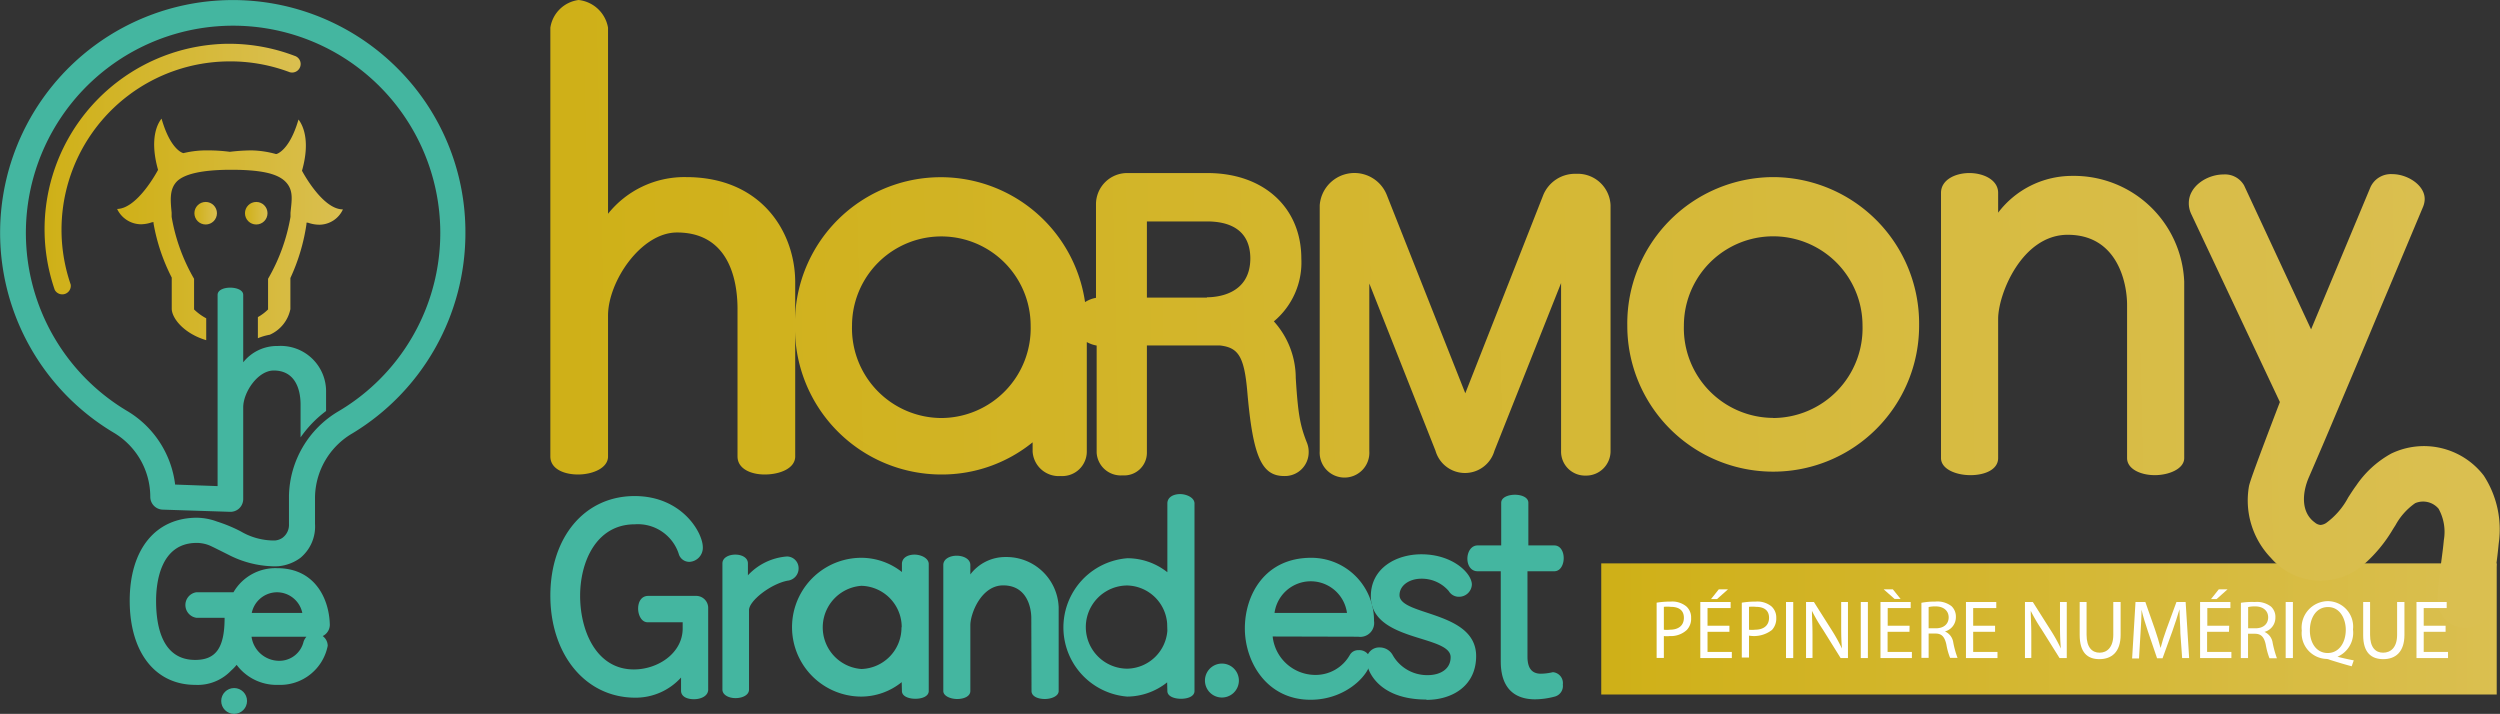 <svg xmlns="http://www.w3.org/2000/svg" xmlns:xlink="http://www.w3.org/1999/xlink" viewBox="0 0 228.4 65.22"><rect x="0" y="0" width="228.4" height="65.22" fill="#333333" stroke="none"/><defs><style>.cls-1{fill:url(#linear-gradient);}.cls-2{fill:#44b6a0;}.cls-3{fill:url(#linear-gradient-2);}.cls-4{fill:url(#linear-gradient-3);}.cls-5{fill:url(#linear-gradient-4);}.cls-6{fill:url(#linear-gradient-5);}.cls-7{fill:url(#linear-gradient-6);}.cls-8{fill:url(#linear-gradient-7);}.cls-9{fill:url(#linear-gradient-8);}.cls-10{fill:url(#linear-gradient-9);}.cls-11{fill:url(#linear-gradient-10);}.cls-12{fill:url(#linear-gradient-12);}.cls-13{fill:#fff;}</style><linearGradient id="linear-gradient" x1="146.29" y1="57.46" x2="228.1" y2="57.46" gradientUnits="userSpaceOnUse"><stop offset="0" stop-color="#cfb017"></stop><stop offset="1" stop-color="#dabf50"></stop></linearGradient><linearGradient id="linear-gradient-2" x1="4.07" y1="15.52" x2="27.42" y2="15.52" xlink:href="#linear-gradient"></linearGradient><linearGradient id="linear-gradient-3" x1="10.61" y1="20.98" x2="31.33" y2="20.98" xlink:href="#linear-gradient"></linearGradient><linearGradient id="linear-gradient-4" x1="22.38" y1="19.48" x2="24.44" y2="19.48" xlink:href="#linear-gradient"></linearGradient><linearGradient id="linear-gradient-5" x1="17.76" y1="19.48" x2="19.82" y2="19.48" xlink:href="#linear-gradient"></linearGradient><linearGradient id="linear-gradient-6" x1="49.6" y1="40.52" x2="224.88" y2="36.35" xlink:href="#linear-gradient"></linearGradient><linearGradient id="linear-gradient-7" x1="49.38" y1="31.07" x2="224.65" y2="26.9" xlink:href="#linear-gradient"></linearGradient><linearGradient id="linear-gradient-8" x1="49.39" y1="31.65" x2="224.66" y2="27.48" xlink:href="#linear-gradient"></linearGradient><linearGradient id="linear-gradient-9" x1="49.16" y1="21.97" x2="224.43" y2="17.79" xlink:href="#linear-gradient"></linearGradient><linearGradient id="linear-gradient-10" x1="49.41" y1="32.45" x2="224.68" y2="28.27" xlink:href="#linear-gradient"></linearGradient><linearGradient id="linear-gradient-12" x1="49.42" y1="32.92" x2="224.7" y2="28.75" xlink:href="#linear-gradient"></linearGradient></defs><g id="Calque_2" data-name="Calque 2"><g id="Calque_1-2" data-name="Calque 1"><rect class="cls-1" x="146.29" y="51.47" width="81.81" height="11.98"></rect><path class="cls-2" d="M62.22,61.9a5.6,5.6,0,0,1-4.17,1.84c-4.61,0-7.77-4-7.77-9.32s3.11-9.1,7.7-9.1c4.32,0,6.23,3.34,6.23,4.68A1.29,1.29,0,0,1,63,51.33a1,1,0,0,1-1-.76,3.93,3.93,0,0,0-4-2.67c-3.51,0-5,3.4-5,6.54s1.45,6.72,4.91,6.72c2.2,0,4.46-1.49,4.46-3.75v-.56H59.16c-.54,0-.86-.64-.86-1.25s.29-1.16.93-1.16H63.6a1.1,1.1,0,0,1,1.1,1.08V63c0,.59-.66.88-1.3.88s-1.18-.24-1.18-.78Z"></path><path class="cls-2" d="M66,51.48c0-.54.59-.81,1.18-.81s1.15.27,1.15.81v1.08a5.42,5.42,0,0,1,3.56-1.72,1.07,1.07,0,0,1,1.07,1.1,1.12,1.12,0,0,1-1,1.11c-1.54.29-3.53,1.84-3.53,2.69V63c0,.51-.61.78-1.23.78S66,63.49,66,63Z"></path><path class="cls-2" d="M82.38,62.32a5.9,5.9,0,0,1-3.68,1.32,6.34,6.34,0,0,1,0-12.68,6,6,0,0,1,3.7,1.3v-.73c0-.59.56-.86,1.15-.86s1.3.32,1.3.86v11.6c0,.49-.61.71-1.22.71s-1.23-.22-1.23-.71Zm0-5a3.78,3.78,0,0,0-3.68-3.8,3.81,3.81,0,0,0,0,7.6A3.78,3.78,0,0,0,82.36,57.29Z"></path><path class="cls-2" d="M94.22,56.48c0-1-.41-3-2.57-3-2,0-3,2.57-3,3.65v6c0,.49-.59.73-1.2.73s-1.27-.27-1.27-.73V51.62c0-.56.61-.85,1.22-.85s1.25.29,1.25.85v.86a4,4,0,0,1,3.22-1.59,4.77,4.77,0,0,1,4.85,4.58v7.66c0,.46-.64.73-1.27.73s-1.21-.24-1.21-.73Z"></path><path class="cls-2" d="M106.63,62.34a5.91,5.91,0,0,1-3.65,1.3A6.34,6.34,0,0,1,103,51a5.89,5.89,0,0,1,3.65,1.28V46c0-.59.57-.86,1.16-.86s1.32.32,1.32.86V63.13c0,.49-.61.71-1.23.71s-1.25-.22-1.25-.71Zm0-5.39A3.75,3.75,0,0,0,103,53.49a3.8,3.8,0,0,0,0,7.6,3.75,3.75,0,0,0,3.65-3.46Z"></path><path class="cls-2" d="M111.51,63.72a1.55,1.55,0,0,1,0-3.09,1.55,1.55,0,1,1,0,3.09Z"></path><path class="cls-2" d="M116.27,58.15a3.93,3.93,0,0,0,3.85,3.51,3.59,3.59,0,0,0,3.21-1.84.87.87,0,0,1,.79-.42,1,1,0,0,1,1.08,1c0,1.1-2.11,3.53-5.47,3.53-4,0-6-3.46-6-6.52s1.82-6.45,6.06-6.45a5.73,5.73,0,0,1,5.74,5.76,1.27,1.27,0,0,1-1.45,1.45ZM123.06,56a3.34,3.34,0,0,0-6.62,0Z"></path><path class="cls-2" d="M130.3,63.91c-4.29,0-5.45-2.57-5.45-3.6a1.15,1.15,0,0,1,1.2-1.16,1.36,1.36,0,0,1,1.21.74,3.62,3.62,0,0,0,3.18,1.79c1.13,0,2.09-.54,2.09-1.64,0-2.06-7.29-1.38-7.29-5.57,0-2.55,2.29-3.83,4.62-3.83,2.87,0,4.61,1.74,4.61,2.77a1.17,1.17,0,0,1-1.21,1.11,1.06,1.06,0,0,1-.9-.52,3.24,3.24,0,0,0-2.5-1.13c-1.11,0-2,.62-2,1.5,0,1.91,7,1.42,7,5.57,0,2.72-2.18,4-4.53,4Z"></path><path class="cls-2" d="M141.87,61.41a1,1,0,0,1,.91,1.13,1,1,0,0,1-.74,1.1,7.18,7.18,0,0,1-1.79.25c-1.93,0-3.14-1.06-3.14-3.46V52.19H135c-.64,0-.94-.57-.94-1.15s.32-1.21.94-1.21h2.15v-3.9c0-.49.64-.73,1.25-.73s1.23.24,1.23.73v3.9H142c.57,0,.86.57.86,1.16s-.29,1.2-.86,1.2h-2.45V60c0,1.28.61,1.55,1.23,1.55a4.87,4.87,0,0,0,.91-.1Z"></path><path class="cls-3" d="M20.78,5.61a15.36,15.36,0,0,1,5.59.95.78.78,0,1,0,.54-1.46A16.82,16.82,0,0,0,21,4h-.27A16.95,16.95,0,0,0,5,26.48.78.78,0,0,0,6.46,26,15.38,15.38,0,0,1,20.78,5.61Z"></path><circle class="cls-2" cx="21.39" cy="64.04" r="1.18"></circle><path class="cls-2" d="M36.18,6.11A21.26,21.26,0,1,0,10.44,39.56a6.82,6.82,0,0,1,3.29,5.82,1.17,1.17,0,0,0,1.13,1.18l6.16.2a1.17,1.17,0,0,0,.85-.33,1.18,1.18,0,0,0,.35-.83V42.94s0,0,0,0V37.22c0-1.38,1.33-3.37,2.79-3.37,2,0,2.45,1.79,2.45,3.11v3a10.43,10.43,0,0,1,2.33-2.41V35.86a4.15,4.15,0,0,0-4.41-4.25,3.94,3.94,0,0,0-3.16,1.49V26.94c0-.44-.6-.66-1.19-.66s-1.15.22-1.15.66V38.41h0v6L16,44.27a9.1,9.1,0,0,0-4.36-6.71,18.93,18.93,0,1,1,19.31,0,9.18,9.18,0,0,0-4.55,7.76h0v1.59l0,0c0,.07,0,.15,0,.24v.72a1.47,1.47,0,0,1-.6,1.27,1.41,1.41,0,0,1-.71.24A6,6,0,0,1,22,48.55a13.48,13.48,0,0,0-2.17-.9v0A5.47,5.47,0,0,0,18,47.3c-3.8,0-6.15,2.9-6.15,7.58s2.3,7.69,6,7.69a4.22,4.22,0,0,0,3.27-1.31,4.21,4.21,0,0,0,.5-.52,4.56,4.56,0,0,0,3.82,1.83A4.43,4.43,0,0,0,29.94,59a1.11,1.11,0,0,0-.46-.89A1.15,1.15,0,0,0,30.13,57c-.08-2.35-1.39-5.09-4.8-5.09a4.42,4.42,0,0,0-4,2.2H17.93a1.18,1.18,0,0,0,0,2.33h2.59c0,2.77-.81,3.85-2.69,3.85-2.95,0-3.57-2.94-3.57-5.4,0-1.59.36-5.29,3.71-5.29a3.17,3.17,0,0,1,1.12.21c.33.14.65.31,1,.48l.76.38a9.35,9.35,0,0,0,3.9,1.06,5.21,5.21,0,0,0,.69,0,4,4,0,0,0,2-.76,3.72,3.72,0,0,0,1.34-3.11v-.73c0-.33,0-.5,0-.64s0-.32,0-.78v-.31a6.87,6.87,0,0,1,3.42-5.81A21.38,21.38,0,0,0,42.52,21.26,21.11,21.11,0,0,0,36.18,6.11Zm-10.85,48A2.37,2.37,0,0,1,27.62,56H23A2.37,2.37,0,0,1,25.33,54.11ZM28,58.17a1.29,1.29,0,0,0-.27.47,2.27,2.27,0,0,1-2.27,1.73,2.55,2.55,0,0,1-2.48-2.2Z"></path><path class="cls-4" d="M27.59,15.6l0,0v0c.82-2.89,0-4.27-.32-4.68-.83,2.87-2,3.14-2,3.15H25.2A9,9,0,0,0,23,13.74a17.09,17.09,0,0,0-2,.13,15.43,15.43,0,0,0-2-.13,8.94,8.94,0,0,0-2.24.25h0c-.05,0-1.18-.28-2-3.15-.33.4-1.14,1.77-.32,4.68l0,0,0,0c-.08.15-1.89,3.54-3.74,3.57a2.44,2.44,0,0,0,2.15,1.4,3.16,3.16,0,0,0,1.05-.19l.13,0,0,.13a17.43,17.43,0,0,0,1.66,4.93v2.84c0,.85,1.08,2.26,3.15,2.88v-2a4.83,4.83,0,0,1-1.11-.81l0,0v-2.8a16.93,16.93,0,0,1-2.05-5.66l0-.38c-.11-1.13-.2-2.1.43-2.8s2.24-1.12,5-1.12,4.27.35,5,1.12.54,1.67.43,2.8l0,.38a16.93,16.93,0,0,1-2.05,5.66v2.8l0,0a4.28,4.28,0,0,1-.93.7V30.9a5.24,5.24,0,0,1,1.09-.32,3.27,3.27,0,0,0,1.88-2.34V25.4A17.79,17.79,0,0,0,28,20.47l0-.13.12,0a3.21,3.21,0,0,0,1.06.19,2.39,2.39,0,0,0,2.15-1.4C29.48,19.14,27.67,15.75,27.59,15.6Z"></path><circle class="cls-5" cx="23.41" cy="19.48" r="1.03"></circle><circle class="cls-6" cx="18.79" cy="19.48" r="1.03"></circle><path class="cls-7" d="M226.91,43.44a6.89,6.89,0,0,0-8.45-2,9.24,9.24,0,0,0-3.19,2.91c-.26.35-.5.73-.74,1.1a6.86,6.86,0,0,1-2,2.32,1.1,1.1,0,0,1-.52.19.9.9,0,0,1-.52-.22c-1.32-.95-1.15-2.77-.54-4.16.82-1.89,1.64-3.8,2.44-5.71q1.56-3.68,3.1-7.35c.57-1.37,1.15-2.75,1.73-4.12l3.17-7.55.05-.15a1.83,1.83,0,0,0,.08-.52c0-1.28-1.59-2.27-2.95-2.27a2.05,2.05,0,0,0-2,1.18l-5.43,13-6.12-13.15a2,2,0,0,0-1.89-1c-1.49,0-3.16,1.07-3.16,2.61a2.27,2.27,0,0,0,.22,1l8.1,17.18c-2.21,5.78-2.72,7.22-2.82,7.67h0a7.57,7.57,0,0,0,2,6.57,6,6,0,0,0,8.37.7,13.12,13.12,0,0,0,2.79-3.34l.23-.36a5.85,5.85,0,0,1,1.79-2,1.85,1.85,0,0,1,2.14.51,4.38,4.38,0,0,1,.48,2.86c-.06.66-.15,1.32-.24,2-.14,1.1-.29,2.23-.33,3.43a2.52,2.52,0,0,0,2.44,2.59h.07a2.51,2.51,0,0,0,2.52-2.43,29,29,0,0,1,.29-3c.09-.73.19-1.48.26-2.26A9,9,0,0,0,226.91,43.44Z"></path><path class="cls-8" d="M118.38,34.53a7.73,7.73,0,0,0-2-5.17,7,7,0,0,0,2.51-5.73c0-4.68-3.45-7.82-8.58-7.82H103a2.85,2.85,0,0,0-2.87,2.88v8.52a2.78,2.78,0,0,0-1,.39,13.32,13.32,0,0,0-26.5,2.16A13.38,13.38,0,0,0,86,43.35a13.15,13.15,0,0,0,8.34-2.94v.84a2.39,2.39,0,0,0,2.57,2.24,2.24,2.24,0,0,0,2.38-2.24v-10a2.92,2.92,0,0,0,.9.32v9.79a2.21,2.21,0,0,0,2.38,2.07,2.07,2.07,0,0,0,2.21-2.07V31.56h6.66c1.7.19,2.24,1,2.52,4.3.51,5.84,1.3,7.63,3.36,7.63a2.17,2.17,0,0,0,2.24-2.14,2.22,2.22,0,0,0-.17-.93C118.79,38.89,118.59,37.91,118.38,34.53ZM86,38.19a8.2,8.2,0,0,1-8.16-8.43,8.16,8.16,0,1,1,16.32,0A8.2,8.2,0,0,1,86,38.19Zm24.28-11h-5.5V20.23h5.5c1.8,0,3.95.59,3.95,3.4C114.21,26.91,111.18,27.16,110.26,27.16Z"></path><path class="cls-9" d="M144,15.88a3.14,3.14,0,0,0-3,1.92l-7.13,18.13L126.7,17.82a3.18,3.18,0,0,0-6.13.93V41.21a2.27,2.27,0,1,0,4.53,0V25.9l6.05,15.29a2.8,2.8,0,0,0,5.38,0l6.09-15.33V41.21a2.19,2.19,0,0,0,2.24,2.24,2.23,2.23,0,0,0,2.28-2.24V18.75A3,3,0,0,0,144,15.88Z"></path><path class="cls-10" d="M62.68,16.18a8.93,8.93,0,0,0-7.13,3.35v-17A3.07,3.07,0,0,0,52.86,0a3,3,0,0,0-2.58,2.53V41.7c0,1.14,1.24,1.65,2.53,1.65s2.74-.56,2.74-1.65V28.83c0-3.1,3-7.59,6.3-7.59,4.55,0,5.53,4,5.53,7V41.7c0,1.14,1.24,1.65,2.48,1.65,1.4,0,2.79-.56,2.79-1.65V25.79C72.65,21.24,69.6,16.18,62.68,16.18Z"></path><path class="cls-11" d="M162,16.18a13.38,13.38,0,0,0-13.33,13.58,13.33,13.33,0,1,0,26.66,0A13.38,13.38,0,0,0,162,16.18Zm0,22a8.2,8.2,0,0,1-8.16-8.43,8.16,8.16,0,1,1,16.32,0A8.2,8.2,0,0,1,162,38.19Z"></path><path class="cls-11" d="M162,26.4a3.37,3.37,0,1,0,3.31,3.36A3.31,3.31,0,0,0,162,26.4Z"></path><path class="cls-12" d="M189.32,16.07a8.48,8.48,0,0,0-6.77,3.36V17.62c0-1.19-1.34-1.81-2.63-1.81s-2.59.62-2.59,1.81V41.85c0,1,1.35,1.56,2.69,1.56s2.53-.52,2.53-1.56V29.14c0-2.27,2.17-7.69,6.36-7.69,4.54,0,5.42,4.39,5.42,6.4v14c0,1,1.24,1.56,2.53,1.56s2.69-.57,2.69-1.56V25.73A10.08,10.08,0,0,0,189.32,16.07Z"></path><path class="cls-13" d="M151.35,55.06a8,8,0,0,1,1.27-.1,2.05,2.05,0,0,1,1.43.43,1.34,1.34,0,0,1,.45,1.07,1.48,1.48,0,0,1-.39,1.09,2.14,2.14,0,0,1-1.57.56,2.2,2.2,0,0,1-.53,0v2h-.66Zm.66,2.47a2.19,2.19,0,0,0,.55,0c.8,0,1.28-.39,1.28-1.09s-.48-1-1.21-1a2.92,2.92,0,0,0-.62,0Z"></path><path class="cls-13" d="M158,57.72h-2v1.84h2.22v.56h-2.88V55h2.77v.55h-2.11v1.62h2Zm-.13-3.88-1,.89h-.55l.71-.89Z"></path><path class="cls-13" d="M159.13,55.06a8,8,0,0,1,1.27-.1,2.05,2.05,0,0,1,1.43.43,1.37,1.37,0,0,1,.45,1.07,1.53,1.53,0,0,1-.39,1.09,2.67,2.67,0,0,1-2.1.52v2h-.66Zm.66,2.47a2.15,2.15,0,0,0,.55,0c.79,0,1.28-.39,1.28-1.09s-.48-1-1.21-1a2.78,2.78,0,0,0-.62,0Z"></path><path class="cls-13" d="M163.83,55v5.12h-.66V55Z"></path><path class="cls-13" d="M165,60.12V55h.72l1.64,2.59a16,16,0,0,1,.92,1.66h0c-.06-.69-.07-1.31-.07-2.11V55h.62v5.12h-.67l-1.62-2.6a15.58,15.58,0,0,1-1-1.71h0c0,.65.05,1.26.05,2.11v2.19Z"></path><path class="cls-13" d="M170.65,55v5.12H170V55Z"></path><path class="cls-13" d="M174.45,57.72h-2v1.84h2.22v.56H171.8V55h2.76v.55h-2.1v1.62h2Zm-1.52-3.88.71.88h-.55l-1-.88Z"></path><path class="cls-13" d="M175.54,55.07a6.67,6.67,0,0,1,1.27-.11,2.1,2.1,0,0,1,1.48.42,1.31,1.31,0,0,1,.4,1,1.35,1.35,0,0,1-1,1.31v0a1.29,1.29,0,0,1,.76,1,8.23,8.23,0,0,0,.39,1.41h-.68a5.9,5.9,0,0,1-.34-1.22c-.16-.71-.43-1-1-1h-.62v2.22h-.66Zm.66,2.33h.67c.71,0,1.16-.39,1.16-1s-.48-1-1.18-1a2.67,2.67,0,0,0-.65.06Z"></path><path class="cls-13" d="M182.27,57.72h-2v1.84h2.22v.56h-2.88V55h2.77v.55h-2.11v1.62h2Z"></path><path class="cls-13" d="M185,60.12V55h.72l1.64,2.59a14.32,14.32,0,0,1,.92,1.66h0c-.06-.69-.08-1.31-.08-2.11V55h.62v5.12h-.66l-1.63-2.6a15.58,15.58,0,0,1-1-1.71h0c0,.65.05,1.26.05,2.11v2.19Z"></path><path class="cls-13" d="M190.63,55v3c0,1.15.51,1.63,1.19,1.63s1.25-.5,1.25-1.63V55h.67v3c0,1.58-.83,2.22-1.94,2.22S190,59.6,190,58V55Z"></path><path class="cls-13" d="M199.2,57.87c0-.71-.09-1.57-.08-2.21h0c-.17.6-.39,1.24-.65,2l-.9,2.48h-.5l-.83-2.44c-.24-.72-.45-1.38-.59-2h0c0,.64-.05,1.5-.1,2.26l-.13,2.2h-.63L195.1,55H196l.87,2.48c.21.63.39,1.19.52,1.72h0c.13-.52.31-1.08.54-1.72l.91-2.48h.84l.32,5.12h-.64Z"></path><path class="cls-13" d="M203.64,57.72h-2v1.84h2.22v.56H201V55h2.77v.55h-2.11v1.62h2Zm-.13-3.88-1,.89H202l.71-.89Z"></path><path class="cls-13" d="M204.73,55.07A6.67,6.67,0,0,1,206,55a2.1,2.1,0,0,1,1.48.42,1.27,1.27,0,0,1,.4,1,1.34,1.34,0,0,1-1,1.31v0a1.28,1.28,0,0,1,.75,1,9.33,9.33,0,0,0,.39,1.41h-.68A6.66,6.66,0,0,1,207,58.9c-.15-.71-.43-1-1-1h-.62v2.22h-.66Zm.66,2.33h.68c.7,0,1.15-.39,1.15-1s-.48-1-1.18-1a2.74,2.74,0,0,0-.65.06Z"></path><path class="cls-13" d="M209.48,55v5.12h-.66V55Z"></path><path class="cls-13" d="M214.85,60.87c-.69-.18-1.36-.39-2-.59a.89.89,0,0,0-.31-.08,2.35,2.35,0,0,1-2.25-2.59,2.42,2.42,0,0,1,2.38-2.69,2.33,2.33,0,0,1,2.3,2.59A2.39,2.39,0,0,1,213.55,60v0c.51.13,1.06.25,1.49.33Zm-.54-3.33c0-1-.53-2.08-1.62-2.08s-1.66,1-1.66,2.14.6,2.06,1.63,2.06S214.31,58.71,214.31,57.54Z"></path><path class="cls-13" d="M216.53,55v3c0,1.15.5,1.63,1.19,1.63S219,59.16,219,58V55h.67v3c0,1.58-.83,2.22-1.93,2.22s-1.84-.6-1.84-2.18V55Z"></path><path class="cls-13" d="M223.43,57.72h-2v1.84h2.22v.56h-2.88V55h2.76v.55h-2.1v1.62h2Z"></path></g></g></svg>